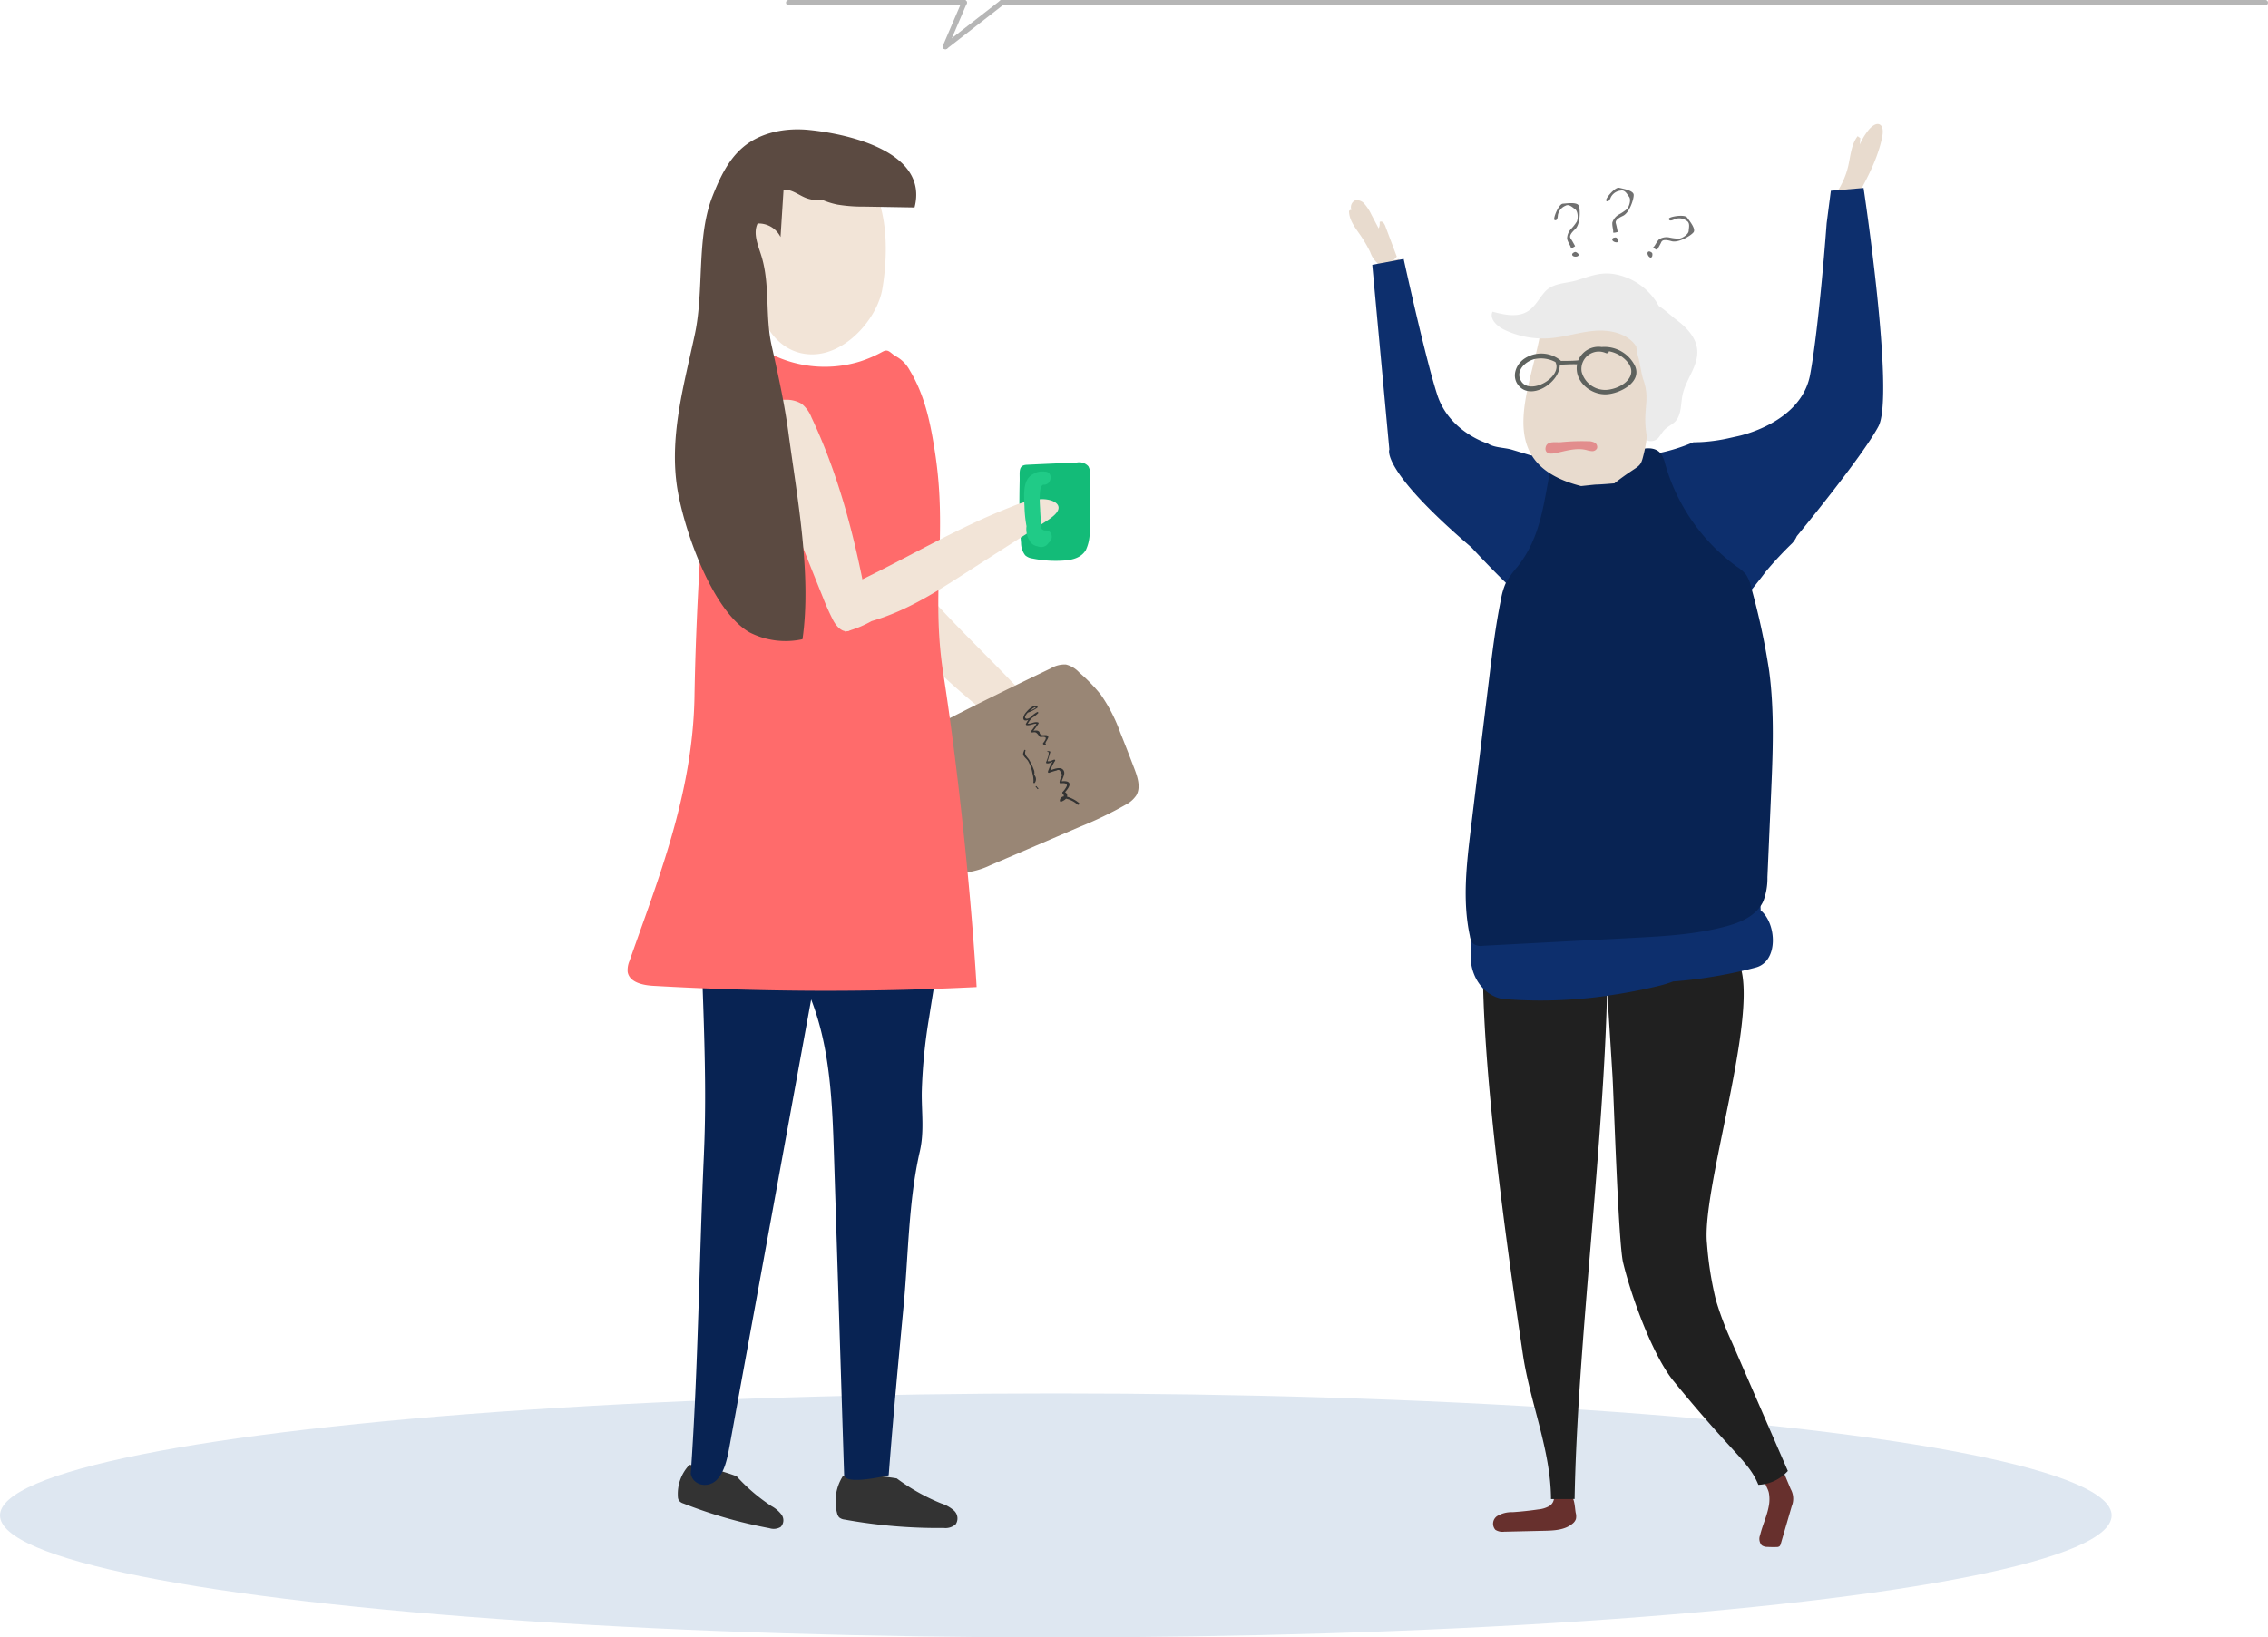 <svg xmlns="http://www.w3.org/2000/svg" width="427.473" height="308.714" viewBox="0 0 427.473 308.714"><g transform="translate(-1195.975 -729.721)"><ellipse cx="199" cy="23" rx="199" ry="23" transform="translate(1195.975 992.435)" fill="#dee7f1"/><g transform="translate(1331.347 667)"><g transform="translate(13.279 63.221)" opacity="0.45"><path d="M33.088.5H0A.5.5,0,0,1-.5,0,.5.5,0,0,1,0-.5H33.088a.5.5,0,0,1,.5.5A.5.5,0,0,1,33.088.5Z" fill="#5d5d5d"/><path d="M0,8.772a.5.5,0,0,1-.2-.041A.5.5,0,0,1-.46,8.075L3.086-.2A.5.5,0,0,1,3.742-.46.5.5,0,0,1,4,.2L.46,8.469A.5.5,0,0,1,0,8.772Z" transform="translate(29.543)" fill="#5d5d5d"/><path d="M0,8.772a.5.5,0,0,1-.4-.193.5.5,0,0,1,.088-.7L10.328-.395a.5.5,0,0,1,.7.088.5.5,0,0,1-.088.7L.307,8.667A.5.5,0,0,1,0,8.772Z" transform="translate(29.543)" fill="#5d5d5d"/><path d="M238.144.5H0A.5.5,0,0,1-.5,0,.5.5,0,0,1,0-.5H238.144a.5.5,0,0,1,.5.5A.5.5,0,0,1,238.144.5Z" transform="translate(40.178)" fill="#5d5d5d"/></g></g><g transform="translate(1452.975 752.316)"><g transform="translate(-3.252 -0.361)"><path d="M25.025,102.844a2.451,2.451,0,0,1,.042,1.217,1.893,1.893,0,0,1-.64.858c-1.433,1.2-3.454,1.3-5.319,1.337l-7.551.174a2.513,2.513,0,0,1-1.665-.356,1.735,1.735,0,0,1,.343-2.593,5.316,5.316,0,0,1,2.882-.731q2.45-.16,4.882-.523a5.092,5.092,0,0,0,2-.6,1.843,1.843,0,0,0,.939-1.748c.021.153,3.025-.224,3.314-.036.588.38.64,2.328.775,3" transform="translate(18.21 160.118)" fill="#67302d"/><path d="M30.549,104.4c-.3,1.982-1.225,3.816-1.688,5.767a1.859,1.859,0,0,0,.307,1.883,1.869,1.869,0,0,0,1.111.315c.564.031,1.126.039,1.691.021a.88.88,0,0,0,.551-.143.938.938,0,0,0,.247-.471l2.06-7.075a3.718,3.718,0,0,0-.2-3.251q-.655-1.572-1.316-3.145a.665.665,0,0,0-.312-.4.65.65,0,0,0-.473.068c-1.009.416-3.1.838-2.744,2.258.169.694.624,1.274.752,2.021a6.782,6.782,0,0,1,.016,2.151" transform="translate(49.127 157.056)" fill="#67302d"/><path d="M8.716,60.854c.008-.676,4.51-.341,4.736.268l10.839.375a3.094,3.094,0,0,1,2.331.767c.861.926,5.54,2.736,5.514,4.19C31.634,95.232,26.5,134.44,26,163.218l-4.448.008c-.029-9.2-3.941-18.184-5.288-27.215C13.141,115.057,8.482,82.2,8.716,60.854" transform="translate(17.034 97.175)" fill="#202020"/><path d="M23.257,60.009a2.211,2.211,0,0,1,1.55-.806c2.567-.494,3.915.6,5.251,3.506.466,1.012,1.771,2.71,2.567,2.156,23.232-16.176,2.846,38.449,4.263,52.388a65.171,65.171,0,0,0,1.672,10.633,58.62,58.62,0,0,0,3,7.925l10.573,24.343a7.905,7.905,0,0,1-5.556,2.611c-1.857-4.489-4.474-5.465-16-19.588-3.85-4.718-7.912-15.723-9.494-22.3-.9-3.719-1.764-31.415-2.005-35.3-.684-11.052-.905-14.3-1.592-25.352-.052-.843,5.34.427,5.769-.213" transform="translate(31.092 94.946)" fill="#202020"/><path d="M.824,9.587C.449,7.629-.326,5.618.15,3.7c.2.044.408.086.611.13.133.382.263.765.4,1.147A12.213,12.213,0,0,1,1.521,1.94c.237-.949.77-2,1.553-1.938s1.2,1.155,1.4,2.107c.936,4.393.5,9.049.055,13.567a9.221,9.221,0,0,1-3.712-.471A15,15,0,0,0,.824,9.587" transform="matrix(0.914, 0.407, -0.407, 0.914, 97.747, 0)" fill="#e8dbce"/><path d="M30.933,77.9c-5.556,3.55-12.977-17.042-5.959-21.253,6.354-3.816,17-4.261,22.7-10.147a18.181,18.181,0,0,0,4.718-11.746q.9-14.549,1.262-29.111l4.776-.268,2.653,36.113a24.607,24.607,0,0,1-.159,7,17.159,17.159,0,0,1-2.614,5.7C51.114,65.25,39.745,72.268,30.933,77.9" transform="translate(38.497 8.947)" fill="#0d2f6d"/><path d="M.11,1.678a.478.478,0,0,1,.5-.1A1.417,1.417,0,0,1,1.728,0,1.831,1.831,0,0,1,3.281,1.1a8.539,8.539,0,0,1,.746,2.182Q4.382,4.737,4.74,6.2a1.97,1.97,0,0,0,.466-1.1c.216-.159.5,0,.653.258a2.51,2.51,0,0,1,.226.918q.343,2.957.689,5.915a10.792,10.792,0,0,1-1.691.981,1.759,1.759,0,0,1-1.792-.185,5.068,5.068,0,0,1-1.173-2.851,25.391,25.391,0,0,0-1.082-3.66C.459,4.955-.283,3.293.11,1.678" transform="translate(0 15.96) rotate(-14)" fill="#e8dbce"/><path d="M5.17,10.091q2.4,12.668,5.257,25.2c.957,4.193,2.978,7.34,5.725,9.161,5.722,3.8,11.861,4.578,17.846,6.4,6.609,2.016,5.272,10.833-.044,12.155C25.427,65.132,15.9,61.7,8.156,53.729A13.335,13.335,0,0,1,5.1,49.359,21.806,21.806,0,0,1,3.958,43.27Q2.5,27.133,1.047,11q2.06-.453,4.123-.908" transform="translate(4.769 16.5)" fill="#e8dbce"/><path d="M19.362,72.683c2.591,2.781,5.251,5.54,7.985,8.118-3.441,27.584-7.457,40.662-8.12,68.618-.114,4.786,3.067,8.211,6.484,8.461a87.882,87.882,0,0,0,18.938-.6c3.233-.463,6.464-1.048,9.663-1.813a22.681,22.681,0,0,0,3.09-.929c.107-.008.211-.01.315-.018a86.754,86.754,0,0,0,15.211-2.593c4.391-1.124,3.99-8.3.973-10.787a14.348,14.348,0,0,0-.877-4.588c.554-15.926,2.122-16.837.356-32.612-.06-1.865-.159-3.722-.312-5.569a125.967,125.967,0,0,0-2.4-15.695c1.368-1.849,2.814-3.537,4.188-5.395a66.845,66.845,0,0,1,4.978-5.348,4.907,4.907,0,0,0,.877-1.342S92.979,55.73,96.092,49.9s-2.8-44.956-2.8-44.956l-6.162.518L86.336,11.6S84.934,30.9,83.22,40.149s-13.7,11.606-13.7,11.606c-.757.166-1.527.346-2.318.512a32.621,32.621,0,0,1-4.627.588c-.466.013-.931.026-1.4.042A33.414,33.414,0,0,1,39.244,54.44c-.226.315-.445.645-.645.991a3.158,3.158,0,0,0-1.675-.208,32.5,32.5,0,0,1-6.427.117c-1.163-.356-2.325-.7-3.485-1.053-1.371-.416-3.3-.341-4.521-1.155,0,0-7.262-2.143-9.546-9.187S6.611,18.327,6.611,18.327l-5.917,1.1L3.911,54.239s-1.8,3.693,15.45,18.444" transform="translate(4.204 8.264)" fill="#0d2f6d"/><path d="M17.3,46.052a17.872,17.872,0,0,0-2.325,3.267,12.393,12.393,0,0,0-.83,2.814C13.1,57.2,12.472,62.353,11.845,67.5q-1.7,13.936-3.392,27.875c-.825,6.781-1.641,13.731-.2,20.392a2.64,2.64,0,0,0,.684,1.477,2.424,2.424,0,0,0,1.75.362q14.1-.745,28.2-1.485c5.954-.315,11.954-.635,17.729-2.2,2.757-.746,5.714-2.016,6.942-4.731a12.269,12.269,0,0,0,.775-4.531q.339-7.721.674-15.445c.341-7.8.679-15.645-.341-23.376a132.745,132.745,0,0,0-3.384-15.747,7.149,7.149,0,0,0-.957-2.429,7.265,7.265,0,0,0-1.774-1.548A36.236,36.236,0,0,1,45.042,26.708a5.6,5.6,0,0,0-.728-1.8c-1.217-1.667-3.68-1.113-5.556-.4a6.3,6.3,0,0,1-4.88,6.1c-2.931.518-5.306-1.441-6.49-4.091-1.415-3.163-3.23-2.3-3.909,1.043-1.363,6.718-1.831,12.925-6.183,18.486" transform="translate(15.045 38.476)" fill="#082353"/><path d="M32.795,16.014c1.5,3.2,1.839,7.08,2.1,10.823.317,4.64.559,9.421-.507,13.866-.791,3.288-.518,1.81-5.6,5.787-5.379.429-1.467,0-6.266.515-17.586-4.482-8.924-18.949-7.379-30.651a2.549,2.549,0,0,1,.312-1.092,1.489,1.489,0,0,1,.905-.544c4.521-1.293,9.21-.975,13.832-.653a2.923,2.923,0,0,1,1.431.354,3.772,3.772,0,0,1,1.176,1.594" transform="translate(21.739 22.406)" fill="#e8dbce"/><path d="M11.565,23.568c2.292,3.272,7.949-.276,7.928-3.727,1.077-.026,2.182-.114,3.262-.07-.005.034-.021.065-.026.1-.492,3.142,2.575,5.673,5.509,5.556,2.544-.1,6.8-2.271,5.428-5.345a6.4,6.4,0,0,0-6.276-3.569,4.136,4.136,0,0,0-4.419,2.515c-1.077.117-2.19.088-3.275.107a.407.407,0,0,0-.07-.1,5.72,5.72,0,0,0-6.76-.362c-1.566,1.03-2.479,3.212-1.3,4.9M23.61,21.18a3.275,3.275,0,0,1,4.565-3.527.4.4,0,0,0,.57-.341,5.956,5.956,0,0,1,3.42,1.922c2.208,2.559-.564,4.791-3.155,5.265a4.585,4.585,0,0,1-5.4-3.319m-8.88-2.393a5.83,5.83,0,0,1,3.943.559l.005.023c1.373,2.778-4.778,6.37-6.469,3.566-1.147-1.9.741-3.706,2.52-4.149" transform="translate(20.751 26.682)" fill="#5e625e"/><path d="M44.137,19.857c-.793-.585-2.06-1.792-3.306-2.591-.187-.325-.372-.653-.577-.957a11.876,11.876,0,0,0-7.819-5.049c-2.7-.44-4.619.442-7.1,1.191-1.987.6-4.479.434-6.016,2.206-1.064,1.23-1.823,2.786-3.21,3.636-1.933,1.186-4.417.637-6.607.049-.627,1.337.8,2.715,2.128,3.361a16.921,16.921,0,0,0,8.716,1.644c2.791-.226,5.491-1.142,8.282-1.386s5.9.343,7.663,2.518c.12.151.208.325.315.486a12.141,12.141,0,0,0,.4,2.089c.258.861.6,3.228.905,4.073,1.506,4.2-.421,5.751.835,11.533a1.955,1.955,0,0,0,1.969-.473c.45-.5.752-1.126,1.228-1.6.588-.593,1.4-.923,1.982-1.524,1.225-1.277,1.03-3.3,1.394-5.028.611-2.924,2.991-5.452,2.768-8.43-.182-2.393-2.021-4.32-3.951-5.743" transform="translate(18.062 18.184)" fill="#ebebeb"/><path d="M13.253,24.614a.951.951,0,0,0,.114.609c.3.492,1.012.471,1.579.362,1.979-.382,4.006-1.1,5.962-.624a4.591,4.591,0,0,0,1.129.221.983.983,0,0,0,.931-.546.938.938,0,0,0-.486-1.074,2.615,2.615,0,0,0-1.241-.247,39.612,39.612,0,0,0-5.064.177c-1,.1-2.755-.369-2.924,1.124" transform="translate(24.298 37.642)" fill="#e28d8d"/><path d="M39.25,19.244c-.348-.174.754-3.017,1.566-3.075s2.727-.348,3.017.406.29,3.481-.7,4.409-1.1,1.392-.812,1.8.812,1.392.812,1.392-.812.58-.812.29-.58-1.044-.7-1.682a2.649,2.649,0,0,1,.7-1.8,9.717,9.717,0,0,0,1.1-1.392c.29-.522.29-1.973-.29-2.379s-1.16-1.044-1.856-.638a2.341,2.341,0,0,0-1.392,1.74C39.83,19.128,39.6,19.418,39.25,19.244Z" fill="#707070"/><path d="M39.25,19.244c-.348-.174.754-3.017,1.566-3.075s2.727-.348,3.017.406.29,3.481-.7,4.409-1.1,1.392-.812,1.8.812,1.392.812,1.392-.812.58-.812.29-.58-1.044-.7-1.682a2.649,2.649,0,0,1,.7-1.8,9.717,9.717,0,0,0,1.1-1.392c.29-.522.29-1.973-.29-2.379s-1.16-1.044-1.856-.638a2.341,2.341,0,0,0-1.392,1.74C39.83,19.128,39.6,19.418,39.25,19.244Z" transform="matrix(0.951, 0.309, -0.309, 0.951, 17.608, -14.82)" fill="#707070"/><path d="M39.25,19.244c-.348-.174.754-3.017,1.566-3.075s2.727-.348,3.017.406.29,3.481-.7,4.409-1.1,1.392-.812,1.8.812,1.392.812,1.392-.812.58-.812.29-.58-1.044-.7-1.682a2.649,2.649,0,0,1,.7-1.8,9.717,9.717,0,0,0,1.1-1.392c.29-.522.29-1.973-.29-2.379s-1.16-1.044-1.856-.638a2.341,2.341,0,0,0-1.392,1.74C39.83,19.128,39.6,19.418,39.25,19.244Z" transform="translate(57.076 -24.541) rotate(59)" fill="#707070"/><path d="M43.231,25.277c-.21-.058-.848.29-.616.638s1.044.29,1.16,0S43.441,25.335,43.231,25.277Z" fill="#707070"/><path d="M43.231,25.277c-.21-.058-.848.29-.616.638s1.044.29,1.16,0S43.441,25.335,43.231,25.277Z" transform="matrix(0.951, 0.309, -0.309, 0.951, 17.608, -14.82)" fill="#707070"/><path d="M43.231,25.277c-.21-.058-.848.29-.616.638s1.044.29,1.16,0S43.441,25.335,43.231,25.277Z" transform="translate(57.076 -24.541) rotate(59)" fill="#707070"/></g></g><g transform="translate(1312.975 754.116)"><g transform="translate(0 0.001)"><path d="M18.737,55.4a12.259,12.259,0,0,1-.752-2.836c-1.782-10.41-1.728-20.211.166-28.483.738-3.235,2.3-6.515,5.536-5.379a4.773,4.773,0,0,1,1.688,1.039c2.161,2.038,2.486,5.493,2.414,8.033a244.357,244.357,0,0,1-1.59,25.2A12.124,12.124,0,0,1,28.248,54.9C35.731,63.071,43.8,70.186,50.827,79.069a17.638,17.638,0,0,1,2.956,4.8c.614,1.734.448,3.585-.706,3.743-.939.129-2.153-.838-3.229-1.745L35.292,73.57C30.743,69.73,26,65.617,22.445,60.186A17.186,17.186,0,0,1,18.737,55.4" transform="translate(31.209 34.555)" fill="#f2e4d7"/><path d="M46.3,35.892a5.042,5.042,0,0,1,2.839-.723,5.076,5.076,0,0,1,2.5,1.5,31.533,31.533,0,0,1,4.078,4.2,30.358,30.358,0,0,1,3.654,7.112q1.391,3.453,2.707,6.94c.606,1.6,1.182,3.464.319,4.939a5.38,5.38,0,0,1-2,1.751,71.442,71.442,0,0,1-8.576,4.139q-8.5,3.651-17,7.3A14.826,14.826,0,0,1,31.394,74.2a7.507,7.507,0,0,1-3.918-.408,2.58,2.58,0,0,1-.956-.577,3.062,3.062,0,0,1-.54-.9,143.2,143.2,0,0,1-7.089-19.408,3.506,3.506,0,0,1,.075-3,3.484,3.484,0,0,1,1.248-.933C28.776,44.39,37.536,40.1,46.3,35.892" transform="translate(34.768 65.715)" fill="#998675"/><path d="M26.491,37a3.838,3.838,0,0,0,.786,2.385,2.549,2.549,0,0,0,1.36.6,21.911,21.911,0,0,0,6.024.379c1.507-.115,3.174-.505,4.041-1.972a7.809,7.809,0,0,0,.706-3.834l.138-9.945a3.507,3.507,0,0,0-.37-2.015,2.308,2.308,0,0,0-2.167-.709c-3.146.144-6.291.27-9.437.428-1.63.083-1.309,1.3-1.343,2.965-.04,1.823-.063,3.645-.043,5.465.026,2.089.112,4.179.3,6.257" transform="translate(48.958 40.917)" fill="#13bb78"/><path d="M44.98,39.194a26.207,26.207,0,0,0-.241,15.754,3.791,3.791,0,0,1,.253,1.5,3.043,3.043,0,0,1-1.831,2.092c-4.2,2.259-9.081,2.491-13.791,2.5a188.573,188.573,0,0,1-22.688-1.32c-.864-1.059-.281-2.663.121-4,1.205-4.018.3-8.349-.126-12.542a2.588,2.588,0,0,1,.129-1.415,2.33,2.33,0,0,1,.924-.864,33.434,33.434,0,0,1,17.688-5.152,47.974,47.974,0,0,1,7.523.683,89.7,89.7,0,0,1,12.04,2.764" transform="translate(11.658 66.85)" fill="#f2e4d7"/><path d="M22.271,38.985a9.491,9.491,0,0,1-3.832.135C11.275,37.889,8.9,29.075,8.649,23.642c-.25-5.347,0-10.869,2.417-15.748A10.913,10.913,0,0,1,20.99,1.7a12.13,12.13,0,0,1,2.8.284C34.819,4.211,34.644,19.01,33.26,26.988c-.809,4.664-5.384,10.665-10.99,12" transform="translate(16.031 3.164)" fill="#f2e4d7"/><path d="M15.484,88.555a41.649,41.649,0,0,1,10.157.428,37.794,37.794,0,0,0,8.4,4.721,6.544,6.544,0,0,1,2.419,1.375,2,2,0,0,1,.3,2.546,2.884,2.884,0,0,1-2.265.706,98.742,98.742,0,0,1-18.681-1.587,1.894,1.894,0,0,1-1.027-.413,1.738,1.738,0,0,1-.393-.8,8.827,8.827,0,0,1,1.088-6.974" transform="translate(26.379 165.356)" fill="#333"/><path d="M5.938,87.726a37.428,37.428,0,0,1,8.889,2.15,34.041,34.041,0,0,0,6.59,5.634,5.935,5.935,0,0,1,1.9,1.633,1.808,1.808,0,0,1-.181,2.3,2.589,2.589,0,0,1-2.121.227A88.454,88.454,0,0,1,4.8,95.007a1.713,1.713,0,0,1-.835-.542,1.522,1.522,0,0,1-.2-.772,7.945,7.945,0,0,1,2.176-5.967" transform="translate(7.004 164.056)" fill="#333"/><path d="M7.082,118.738c.835-18.492-.921-37.349-.769-55.955A44.071,44.071,0,0,1,8.918,43.7a3,3,0,0,1,.574-1.05c.873-.9,2.356-.419,3.51.057a37.667,37.667,0,0,0,34.2-2.95c1.992,3.034,2.563,6.753,3.057,10.35.8,5.812,1.665,11.615,1.877,17.453l.006.034v0c.04,1.254.069,2.511.043,3.768-.138,7.276-1.544,14.448-2.643,21.62a101.945,101.945,0,0,0-1.4,14.132c-.049,3.88.5,7.425-.37,11.225-2.141,9.354-2.144,19.545-3.051,29.1C43.756,157.68,42.8,167.915,42,178.167c-.032.408-.063.815-.095,1.226-.517.138-8.4,1.952-8.4-.089q-.943-29.848-1.894-59.689c-.321-10.18-.672-20.538-4.319-29.927q-7.7,42.165-15.4,84.332c-.428,2.316-.939,4.819-2.468,6.311S5.047,181.407,4.6,179.1c1.412-20.119,1.573-40.23,2.486-60.358" transform="translate(8.595 74.353)" fill="#082353"/><path d="M48.545,14.828a23.639,23.639,0,0,1-4.279,1.854,22.607,22.607,0,0,1-18.242-2.2,12.889,12.889,0,0,0-8.346,6.882c-1.469,3.068-1.736,6.392-1.986,9.658-1.251,16.3-2.351,32.541-2.62,48.769-.3,18.5-6.983,34.82-12.232,49.862a4.427,4.427,0,0,0-.367,2.11c.31,1.943,2.8,2.508,4.759,2.623a568.631,568.631,0,0,0,61.018.238c-1.042-17.7-3.556-41.576-6.283-59.1-2.405-15.47.861-26.055-1.564-41.711-.818-5.281-1.84-10.637-4.759-15.455a6.488,6.488,0,0,0-2.474-2.577c-1.165-.6-1.481-1.579-2.623-.95" transform="translate(0.827 27.075)" fill="#ff6b6b"/><path d="M51.741,24.3a17.7,17.7,0,0,0-5.462,1.412C35.723,29.816,26.55,35.433,16.539,40.18a16.269,16.269,0,0,0-1.88,1.03,8.17,8.17,0,0,1,.095,1.346,16.776,16.776,0,0,1-.106,2.342c.032.21.086.4.106.617.112,1.174.135,2.342.141,3.522,0,.089-.017.164-.02.253a20.147,20.147,0,0,0,5.011-2.009c6.234-1.8,11.558-5.123,16.569-8.338q8.016-5.149,16.038-10.3c1.185-.761,2.463-1.636,2.618-2.572.189-1.148-1.533-1.854-3.369-1.777" transform="translate(27.393 45.426)" fill="#f2e4d7"/><path d="M30.511,33.6a.93.93,0,0,1-.8-.425c-.055-1.214-.2-3.146-.2-3.47-.011-.654-.448-4.876.746-4.733,1.358,0,1.762-2.25.33-2.454-.118-.017-.218-.014-.33-.023v-.023c-.049,0-.077.014-.123.017a2.957,2.957,0,0,0-1.8.4c-2.041.939-1.914,3.438-1.774,6.174a22.938,22.938,0,0,0,.379,3.725,4.224,4.224,0,0,0,.881,3.174,2.235,2.235,0,0,0,1.24.629,1.633,1.633,0,0,0,2.069-.709c.924-.594.732-2.348-.617-2.282" transform="translate(49.539 42.022)" fill="#20cb87"/><path d="M31.141,43.662c-.08-.258-.33-.27-.56-.278-.35-.011-.755.1-.987-.241-.092-.138-.032-.281-.172-.422-.27-.273-.7-.192-1.071-.158a14.056,14.056,0,0,0,.959-1.355.154.154,0,0,0-.089-.224c-.683-.189-1.266.29-1.929.247a4.762,4.762,0,0,1,.789-1.085,6.786,6.786,0,0,0,1.145-.878.143.143,0,0,0-.172-.224A5.139,5.139,0,0,0,27.723,40.1c-.258.126-.984.476-.939-.221a2.777,2.777,0,0,1,.514-.738,6.642,6.642,0,0,0,1.8-.93.112.112,0,0,0,.02-.172c-.456-.517-1.447.2-2.089.976a.1.1,0,0,0-.057.069,2.121,2.121,0,0,0-.537,1.045c.011.577.445.583.97.367a5.241,5.241,0,0,0-.468.775.15.15,0,0,0,.089.218c.666.152,1.257-.3,1.9-.25a13.694,13.694,0,0,1-.993,1.375.155.155,0,0,0,.106.261c.2.017.431-.055.62-.026.273.04.482.33.663.554.069.086.095.2.192.273.221.152.571-.014.8.043s.419.011.344.416a2.981,2.981,0,0,1-.482.755.181.181,0,0,0,.063.244l.207.155c.152.118.35-.138.207-.264-.218-.187.6-1.007.491-1.366m-2.382-5.473c.034.121-.557.382-1.056.577.4-.347.993-.8,1.056-.577" transform="translate(49.429 70.817)" fill="#333"/><path d="M34.129,50.622a6.149,6.149,0,0,0-2.253-1.185c.009-.034.02-.066.026-.1a.685.685,0,0,0-.4-.743c.393-.462.984-1.157.824-1.645s-.976-.448-1.455-.408c.2-.7.861-1.6.215-2.227-.545-.528-1.639-.109-2.356.169a7.656,7.656,0,0,1,.9-1.8.153.153,0,0,0-.129-.227c-.344.04-.718.35-1.033.3-.27.069-.319-.029-.152-.3q.056-.22.121-.439c.1-.339.2-.677.3-1.016a.064.064,0,0,0-.046-.075.979.979,0,0,0-.548-.075c-.046.006-.046.075,0,.072.712-.023-.129,1.754-.215,2.058a.132.132,0,0,0,.092.158c.448.123.763-.146,1.148-.3a8.4,8.4,0,0,0-.89,1.886.175.175,0,0,0,.212.212c.276-.095.551-.192.832-.276.187-.055.373-.106.563-.149.408-.224.674-.109.8.342.387.56.207.629-.029,1.182a2.419,2.419,0,0,0-.184.652c-.014.106.043.238.175.23.393-.029,1.32-.135,1.191.494a4.073,4.073,0,0,1-.8,1.151.193.193,0,0,0,.135.324,1.5,1.5,0,0,1,.1.505.8.8,0,0,0-.743.809.193.193,0,0,0,.244.184,2.43,2.43,0,0,0,.887-.537l.057-.029.273.077a2.863,2.863,0,0,1,.674.255,4.167,4.167,0,0,1,1.168.769c.2.187.5-.118.3-.3" transform="translate(52.235 76.368)" fill="#333"/><path d="M28.763,45.864a2.62,2.62,0,0,1-.255-.554.551.551,0,0,0,.055-.2c-.063-.373.037-.212-.115-.586a13.013,13.013,0,0,0-.875-1.868c-.146-.247-.35-.433-.508-.666a1.038,1.038,0,0,1-.2-1.068.131.131,0,0,0-.253-.069c-.075.281-.276.591-.152.887.184.439.689.743.927,1.177a7.278,7.278,0,0,1,.8,2.308,5.076,5.076,0,0,1,.184,1.581.151.151,0,0,0,.261.152,1.161,1.161,0,0,0,.129-1.094" transform="translate(49.418 76.223)" fill="#333"/><path d="M27.642,43.422a.109.109,0,0,0-.138-.029.082.082,0,0,0,0-.1c-.023-.034-.046-.069-.066-.1-.075-.106-.25-.006-.175.1.02.034.043.066.066.1a.1.1,0,0,0,.135.032.078.078,0,0,0,0,.1c.032.046.066.089.1.135.075.1.253,0,.172-.1-.032-.043-.066-.089-.1-.132" transform="translate(50.956 80.678)" fill="#333"/><path d="M11.946,31.582Q16.384,43.4,21.127,55.1a44.138,44.138,0,0,0,1.906,4.256c.611,1.148,1.754,2.408,2.973,1.955a2.882,2.882,0,0,0,1.1-.907,9.352,9.352,0,0,0,1.5-2.084c.835-1.765.5-3.837.118-5.755-2.135-10.8-5.074-21.5-9.776-31.456a6.212,6.212,0,0,0-1.84-2.574,5.578,5.578,0,0,0-3.062-.772c-2.884-.086-5.347,1.062-4.9,4.173a46.545,46.545,0,0,0,2.8,9.644" transform="translate(17.008 33.213)" fill="#f2e4d7"/><path d="M3.9,66.982c1.053,7.655,6.481,23.736,13.756,27.869A14.91,14.91,0,0,0,27.6,96.123c1.754-12.2-1.013-26.712-2.646-38.893-.726-5.419-1.863-10.619-3.039-15.88-.046-.2-.089-.4-.135-.608-1.24-5.539-.247-11.42-1.92-16.868-.62-2.018-1.63-4.219-.72-6.128a4.585,4.585,0,0,1,4.322,2.549q.284-4.443.568-8.889c1.492-.192,2.787.95,4.185,1.507a6.5,6.5,0,0,0,3.137.382,14.407,14.407,0,0,0,2.807.878,29.109,29.109,0,0,0,5.1.385l9.46.161C51.416,4.268,36.394.875,28.872.112c-4.4-.448-9.118.408-12.494,3.266-2.784,2.359-4.383,5.806-5.726,9.2C7.567,20.366,9.1,30.216,7.32,38.586,5.337,47.9,2.582,57.362,3.9,66.982" transform="translate(6.654 -0.001)" fill="#5b4a41"/></g></g></g></svg>